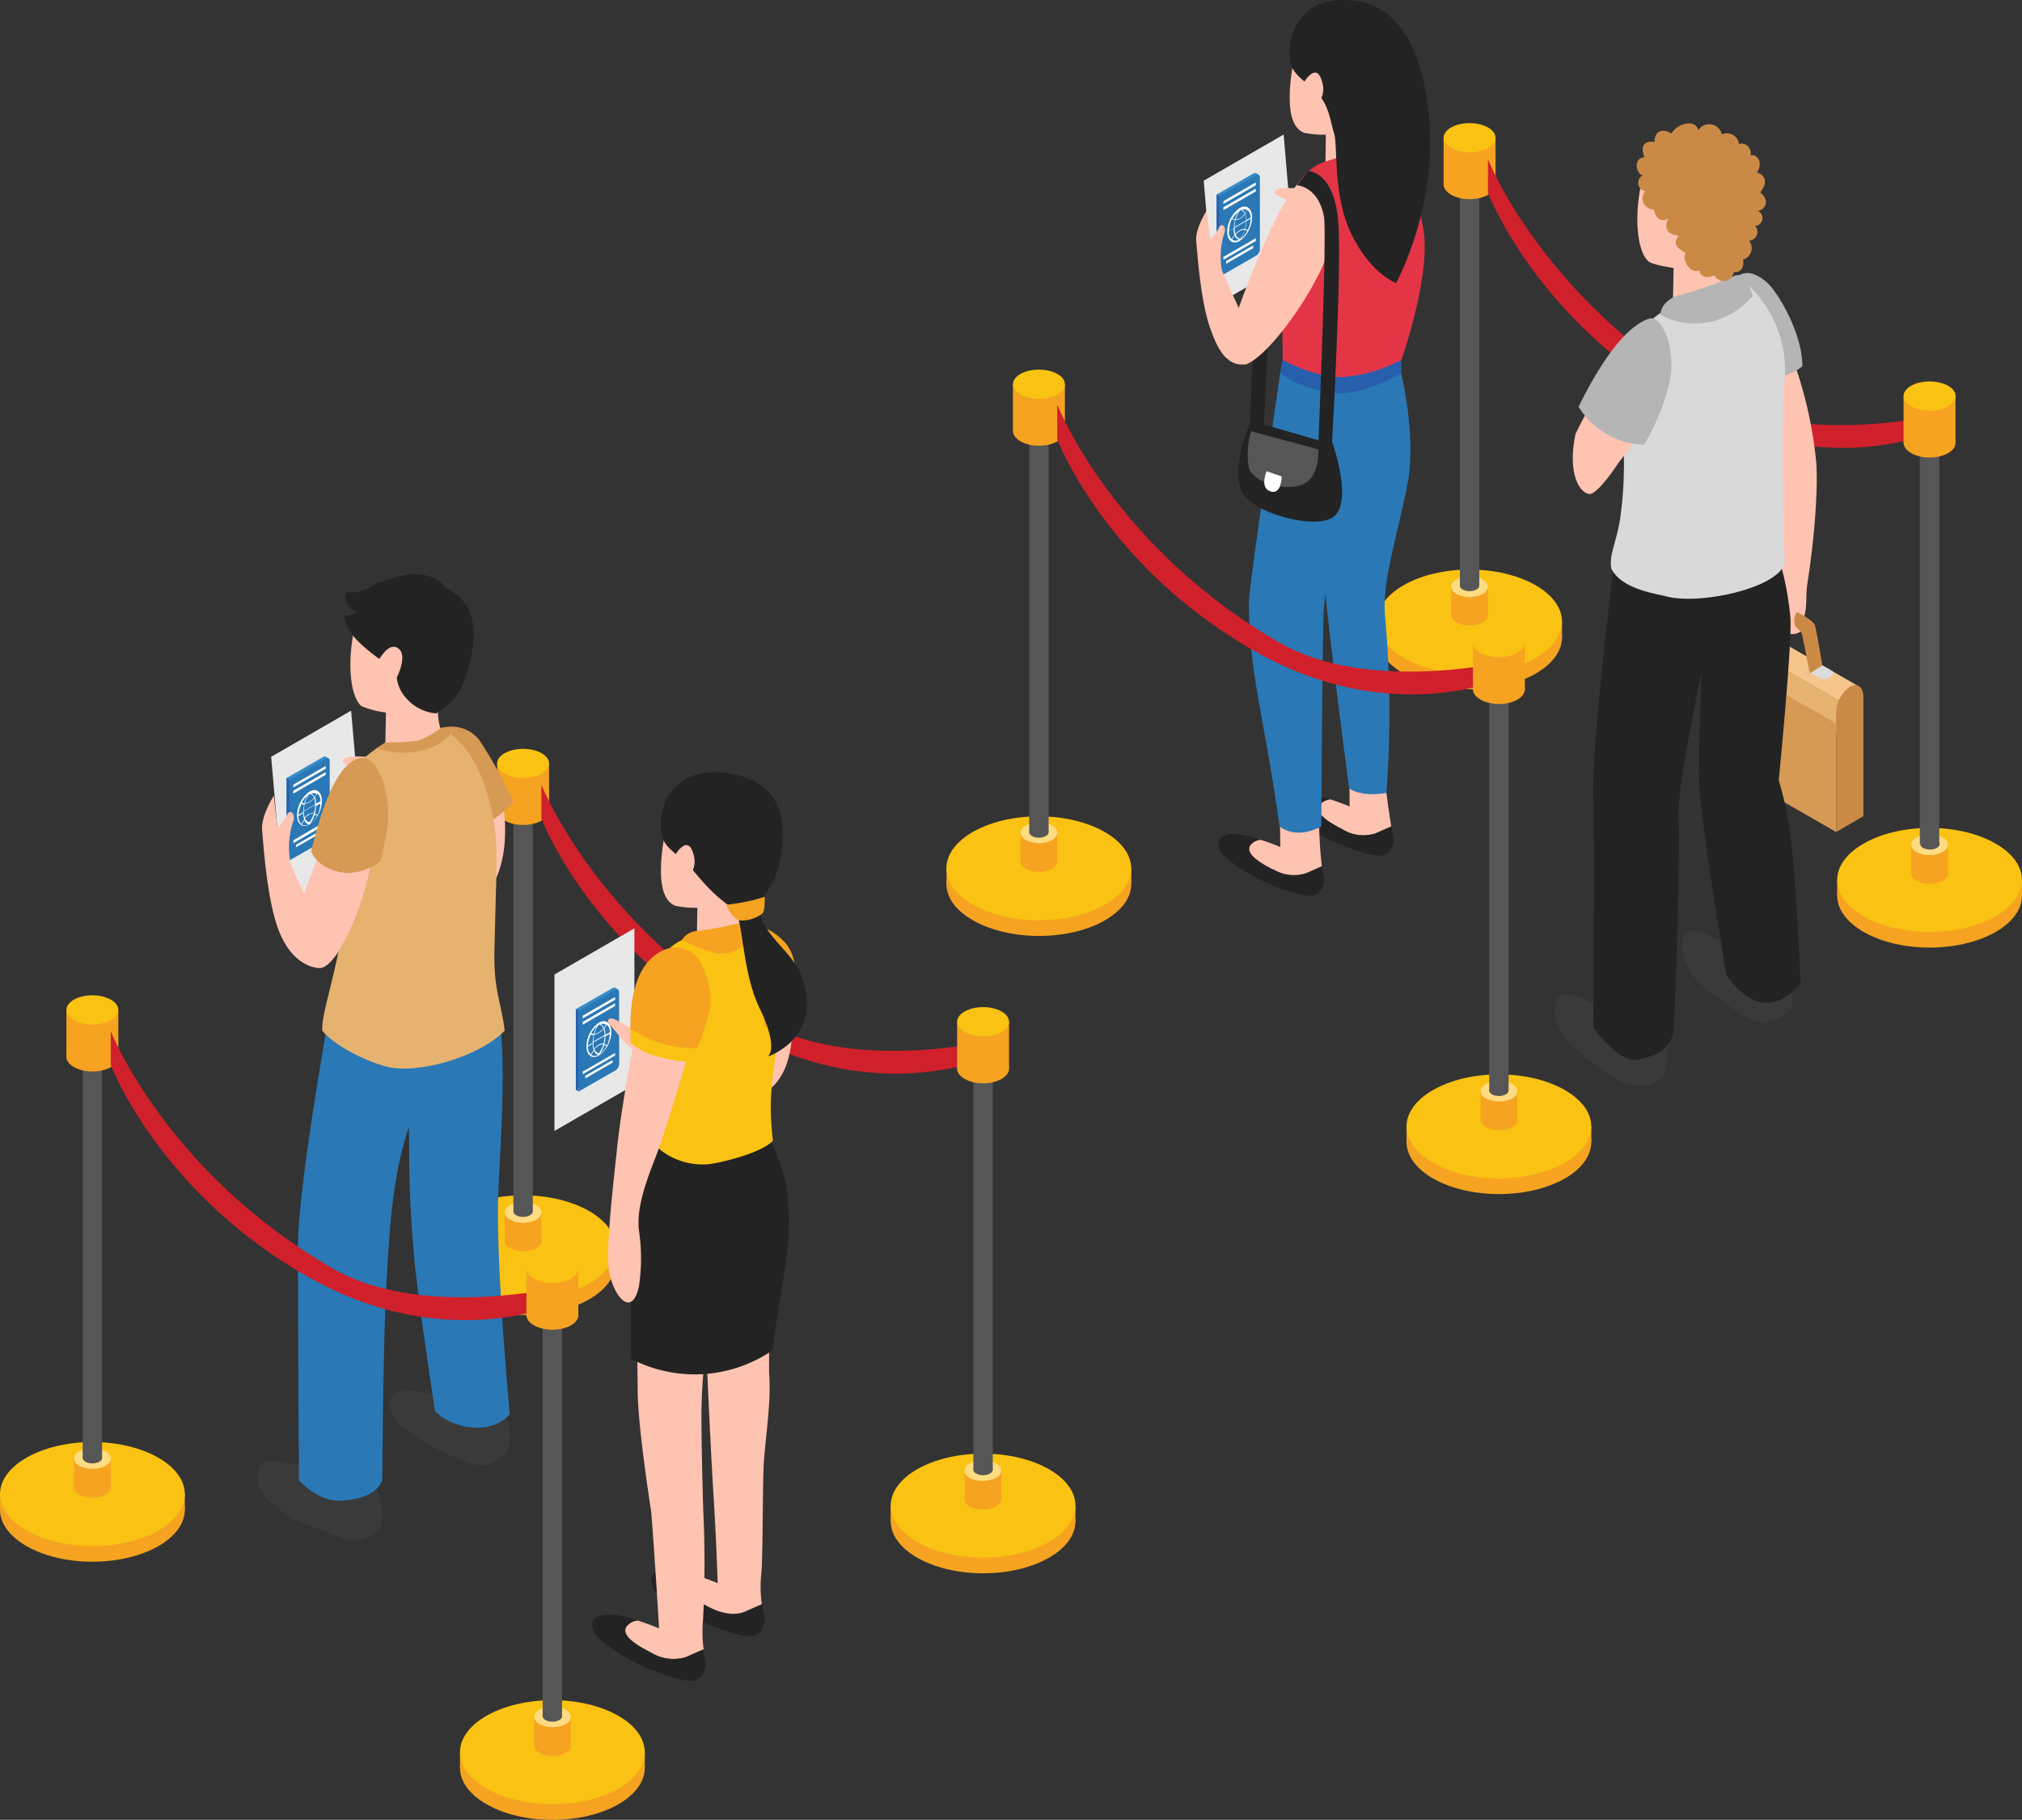 <svg xmlns="http://www.w3.org/2000/svg" viewBox="0 0 258.52 232.64"><rect x="0" y="0" width="258.52" height="232.64" fill="#333333" stroke="none"/><g id="Layer_2" data-name="Layer 2"><g id="Group_12735" data-name="Group 12735"><path id="Path_34961" data-name="Path 34961" d="M199.71,81.47c0,3.67-5.29,6.64-11.82,6.64s-11.81-3-11.81-6.64,5.29-6.65,11.81-6.65,11.82,3,11.82,6.65" style="fill:#f5a321"/><rect id="Rectangle_7480" data-name="Rectangle 7480" x="176.08" y="79.46" width="23.63" height="2" style="fill:#f5a321"/><path id="Path_34962" data-name="Path 34962" d="M199.71,79.46c0,3.67-5.29,6.65-11.82,6.65s-11.81-3-11.81-6.65,5.29-6.65,11.81-6.65,11.82,3,11.82,6.65" style="fill:#fac212"/><path id="Path_34963" data-name="Path 34963" d="M190.24,78.64c0,.73-1.05,1.32-2.35,1.32s-2.34-.59-2.34-1.32,1-1.32,2.34-1.32,2.35.59,2.35,1.32" style="fill:#f5a321"/><rect id="Rectangle_7481" data-name="Rectangle 7481" x="185.55" y="74.95" width="4.69" height="3.69" style="fill:#f5a321"/><path id="Path_34964" data-name="Path 34964" d="M190.24,75c0,.73-1.05,1.33-2.35,1.33s-2.34-.6-2.34-1.33,1-1.32,2.34-1.32,2.35.6,2.35,1.32" style="fill:#ffdc81"/><rect id="Rectangle_7482" data-name="Rectangle 7482" x="186.65" y="22.49" width="2.48" height="52.39" style="fill:#565656"/><path id="Path_34965" data-name="Path 34965" d="M189.13,74.87c0,.39-.55.7-1.24.7s-1.24-.31-1.24-.7.56-.7,1.24-.7,1.24.32,1.24.7" style="fill:#565656"/><path id="Path_34966" data-name="Path 34966" d="M184.57,23.59c0,1,1.49,1.87,3.32,1.87s3.32-.83,3.32-1.87-1.48-1.87-3.32-1.87-3.32.84-3.32,1.87" style="fill:#f5a321"/><rect id="Rectangle_7483" data-name="Rectangle 7483" x="184.57" y="17.61" width="6.64" height="5.99" style="fill:#f5a321"/><path id="Path_34967" data-name="Path 34967" d="M184.57,17.61c0,1,1.49,1.87,3.32,1.87s3.32-.84,3.32-1.87-1.48-1.87-3.32-1.87-3.32.84-3.32,1.87" style="fill:#fac212"/><path id="Path_34968" data-name="Path 34968" d="M190.24,20.32v4.33S196.42,41,215.57,51.78c17.37,9.82,31.56,3.45,31.56,3.45L246,53.35s-16.61,3.52-27.34-2.66c-21.35-12.3-28.44-30.37-28.44-30.37" style="fill:#d0202b"/><path id="Path_34969" data-name="Path 34969" d="M258.52,114.49c0,3.67-5.29,6.65-11.81,6.65s-11.82-3-11.82-6.65,5.29-6.65,11.82-6.65,11.81,3,11.81,6.65" style="fill:#f5a321"/><rect id="Rectangle_7484" data-name="Rectangle 7484" x="234.89" y="112.49" width="23.63" height="2" style="fill:#f5a321"/><path id="Path_34970" data-name="Path 34970" d="M258.52,112.49c0,3.67-5.29,6.65-11.81,6.65s-11.82-3-11.82-6.65,5.29-6.65,11.82-6.65,11.81,3,11.81,6.65" style="fill:#fac212"/><path id="Path_34971" data-name="Path 34971" d="M249.05,111.66c0,.73-1.05,1.33-2.35,1.33s-2.34-.6-2.34-1.33,1-1.32,2.34-1.32,2.35.6,2.35,1.32" style="fill:#f5a321"/><rect id="Rectangle_7485" data-name="Rectangle 7485" x="244.36" y="107.98" width="4.69" height="3.69" style="fill:#f5a321"/><path id="Path_34972" data-name="Path 34972" d="M249.05,108c0,.73-1.05,1.32-2.35,1.32s-2.34-.59-2.34-1.32,1-1.32,2.34-1.32,2.35.59,2.35,1.32" style="fill:#ffdc81"/><rect id="Rectangle_7486" data-name="Rectangle 7486" x="245.46" y="55.51" width="2.48" height="52.39" style="fill:#565656"/><path id="Path_34973" data-name="Path 34973" d="M248,107.9c0,.38-.56.7-1.25.7s-1.24-.31-1.24-.7.56-.7,1.24-.7,1.25.31,1.25.7" style="fill:#565656"/><path id="Path_34974" data-name="Path 34974" d="M243.38,56.62c0,1,1.49,1.87,3.32,1.87s3.33-.84,3.33-1.87-1.49-1.87-3.33-1.87-3.32.84-3.32,1.87" style="fill:#f5a321"/><rect id="Rectangle_7487" data-name="Rectangle 7487" x="243.38" y="50.63" width="6.64" height="5.99" style="fill:#f5a321"/><path id="Path_34975" data-name="Path 34975" d="M243.38,50.63c0,1,1.49,1.87,3.32,1.87s3.33-.84,3.33-1.87-1.49-1.87-3.33-1.87-3.32.84-3.32,1.87" style="fill:#fac212"/><path id="Path_34976" data-name="Path 34976" d="M162.35,34.64c-.14,9.34-.95,23.08-.95,23.08l-1.72.1s.5-11.74.73-20.62c.64-.86,1.25-1.75,1.94-2.56" style="fill:#232323"/><path id="Path_34977" data-name="Path 34977" d="M155.25,39.1l10.22-5.9-1.35-16-10.22,5.9Z" style="fill:#e8e8e8"/><path id="Path_34978" data-name="Path 34978" d="M167,24.19s-3.26-.44-3.89.16,1.45,1.16,1.45,1.16Z" style="fill:#ffc3b1"/><path id="Path_34979" data-name="Path 34979" d="M160.72,22.49c0-.32-.2-.47-.44-.33l-4.73,2.71V35.19l4.73-2.72a1.06,1.06,0,0,0,.44-.85Z" style="fill:#368dca"/><path id="Path_34980" data-name="Path 34980" d="M160.57,22.13l.32.2-.18.1-.23-.15Z" style="fill:#368dca"/><path id="Path_34981" data-name="Path 34981" d="M161.08,22.7c0-.33-.2-.48-.45-.34l-4.73,2.71V35.39l4.73-2.72a1.07,1.07,0,0,0,.45-.85Z" style="fill:#2a78b5"/><path id="Path_34982" data-name="Path 34982" d="M158.5,26.6a3.77,3.77,0,0,0-1.59,3c0,1.17.71,1.71,1.59,1.2a3.78,3.78,0,0,0,1.58-3c0-1.17-.71-1.71-1.58-1.2m.83,1.53a2.62,2.62,0,0,0-.13-.83,4.53,4.53,0,0,0,.3-.46,1.34,1.34,0,0,1,.4,1ZM158,30a2.08,2.08,0,0,1,.55-.47,1.06,1.06,0,0,1,.58-.16,3.1,3.1,0,0,1-.57,1.15A.74.74,0,0,1,158,30m.55-.58a2.29,2.29,0,0,0-.58.49,2.27,2.27,0,0,1-.13-.77l1.45-.84a3.82,3.82,0,0,1-.13.95,1.1,1.1,0,0,0-.61.17m-.7-.39a3.91,3.91,0,0,1,.11-.91,1.23,1.23,0,0,0,.59-.18,2.3,2.3,0,0,0,.62-.54,2.62,2.62,0,0,1,.13.79Zm.7-2.17.07,0a.72.72,0,0,1,.51.49,2.21,2.21,0,0,1-.58.52,1.1,1.1,0,0,1-.56.16,3.45,3.45,0,0,1,.53-1.11l0,0m.66.35a.84.84,0,0,0-.4-.47.79.79,0,0,1,.67.06,3.62,3.62,0,0,1-.27.41m-1.3.78a.88.88,0,0,1-.3-.1,3,3,0,0,1,.73-.88,3.54,3.54,0,0,0-.42,1m0,.13a3.9,3.9,0,0,0-.13,1l-.6.35A3.55,3.55,0,0,1,157.5,28a.7.7,0,0,0,.34.12m-.13,1.07a2.62,2.62,0,0,0,.13.83,3.62,3.62,0,0,0-.37.56,1.37,1.37,0,0,1-.36-1Zm.17.91a.78.78,0,0,0,.53.54.84.84,0,0,1-.88,0,3.67,3.67,0,0,1,.34-.53m.78.4a3.55,3.55,0,0,0,.51-1.12.66.66,0,0,1,.31.13,2.92,2.92,0,0,1-.82,1m.55-1.24a4.82,4.82,0,0,0,.14-1l.56-.32a3.35,3.35,0,0,1-.37,1.45.79.79,0,0,0-.33-.13" style="fill:#fff"/><path id="Path_34983" data-name="Path 34983" d="M160.23,31.72l-3.47,2v-.35l3.47-2Z" style="fill:#fff"/><path id="Path_34984" data-name="Path 34984" d="M160.56,30.81l-4.14,2.39v-.36l4.14-2.39Z" style="fill:#fff"/><path id="Path_34985" data-name="Path 34985" d="M160.56,23.68l-4.14,2.39v-.36l4.14-2.39Z" style="fill:#fff"/><path id="Path_34986" data-name="Path 34986" d="M160.56,24.47l-4.14,2.39V26.5l4.14-2.39Z" style="fill:#fff"/><path id="Path_34987" data-name="Path 34987" d="M155.55,35.19l.35.2V25.08l-.35-.21Z" style="fill:#275fad"/><path id="Path_34988" data-name="Path 34988" d="M171.64,106c-1.82-.91-3.55-2-3-3.06a1.8,1.8,0,0,1,1.39-.77c1.68.55,2.52.93,2.52.93s0-2.36-.06-4.35c-.09-5.51,4.81-7.1,4.39-2.11-.15,1.67.85,8.17,1,9l-2,.88a5.05,5.05,0,0,1-4.22-.5" style="fill:#ffc3b1"/><path id="Path_34989" data-name="Path 34989" d="M177.93,108.31c-.61,1.45-2,1.32-4.85.3a24.41,24.41,0,0,1-6.39-3.26c-1.78-1.32-1.8-1.5-2-2.4-.33-1.25,1.5-2,4.54-1l.84.27a1.83,1.83,0,0,0-1.39.77c-.55,1,1.18,2.15,3,3.06a5,5,0,0,0,4.22.5l2-.88c.19,1.22.44,1.78.08,2.66" style="fill:#232323"/><path id="Path_34990" data-name="Path 34990" d="M162.78,111.18c-1.82-.91-3.55-2-3-3.06a1.82,1.82,0,0,1,1.39-.77c1.68.55,2.52.93,2.52.93s0-2-.11-5c-.18-7.27,5.51-4.54,5.08.45a53.6,53.6,0,0,0,.34,7l-2,.88a5.05,5.05,0,0,1-4.22-.5" style="fill:#ffc3b1"/><path id="Path_34991" data-name="Path 34991" d="M169.07,113.45c-.61,1.45-2,1.32-4.85.29a24.38,24.38,0,0,1-6.39-3.25c-1.79-1.33-1.8-1.5-2-2.4-.33-1.26,1.5-2,4.54-1l.84.27a1.8,1.8,0,0,0-1.39.77c-.55,1,1.18,2.15,3,3.06a5.05,5.05,0,0,0,4.22.5l2-.88c.19,1.22.44,1.78.08,2.65" style="fill:#232323"/><path id="Path_34992" data-name="Path 34992" d="M169.44,2.24c-.75.53-3.56,1.17-4.34,7.36-.7,5.48.51,6.91,1.62,7.37a12.53,12.53,0,0,0,2.8.25l-.08,4.63a7.84,7.84,0,0,0,5.32,0l2.6-1.07a9.2,9.2,0,0,1-.85-4.79c.21-3.76,1.55-9.13.6-11.12a5.39,5.39,0,0,0-7-2.95,5,5,0,0,0-.66.32" style="fill:#ffc3b1"/><path id="Path_34993" data-name="Path 34993" d="M178.76,17.88s-7.42,2.14-9.31,2.78-3.22,1.83-5.09,5.58-.49,9.43-.49,9.43L164,46s4.35,4.65,7.8,5c4.72.46,7-3.87,7-3.87S183,35.67,182,29.4a60.51,60.51,0,0,0-3.25-11.52" style="fill:#e33546"/><path id="Path_34994" data-name="Path 34994" d="M164.9,7.47c.2,2.13,1.94,2.76,3.5,4.39s1.71,3.8,2.18,5.24-.19,7.91,2.18,12.78c2.52,5.18,5.75,6.31,5.75,6.31a42.13,42.13,0,0,0,4.31-16.09c.35-9.76-2.39-18.51-8.63-19.83-6.63-1.4-9.7,2.84-9.29,7.2" style="fill:#232323"/><path id="Path_34995" data-name="Path 34995" d="M158.06,40.2s6-17,8.9-17.33c1.54-.14,3.43,3.8,3.27,7.28-.2,4.46-7.48,15.08-10.86,16.41-1.82.71-1.31-6.36-1.31-6.36" style="fill:#ffc3b1"/><path id="Path_34996" data-name="Path 34996" d="M166.72,10.52s1.63-2.79,2.33,0A2.83,2.83,0,0,1,167.44,14Z" style="fill:#ffc3b1"/><path id="Path_34997" data-name="Path 34997" d="M179.15,47.74s2,8.08.78,14.28c-1.38,6.93-3.2,12.22-2.86,16.61a138,138,0,0,1,.19,22.73c-3.28.59-4.77-.57-4.77-.57s-3.51-26.53-3.23-28-1-23.58-1-23.58Z" style="fill:#2a78b5"/><path id="Path_34998" data-name="Path 34998" d="M168.93,105.65s-2.93,1.8-5.34,0c-1.8-13.32-4-19.88-3.91-28.78,0-1.67,4-29.23,4-29.23l9.08,1.2s-3.28,26.39-3.49,28.83-.33,28-.33,28" style="fill:#2a78b5"/><path id="Path_34999" data-name="Path 34999" d="M179.15,47.74s-5.48,3.3-9.59,2.38c-4.7-1-5.89-2.52-5.89-2.52L164,46s4.08,2.31,7.63,2.2a18.67,18.67,0,0,0,7.55-2.2Z" style="fill:#275fad"/><path id="Path_35000" data-name="Path 35000" d="M167.27,21.86s3.66,0,3.9,7.57c.26,8-.93,28.3-.93,28.3l-1.73.1s1.2-27.92.75-30.23c-.75-3.81-3.44-3.91-3.44-3.91Z" style="fill:#232323"/><path id="Path_35001" data-name="Path 35001" d="M169.17,56.48c-.22-.1-9.2-2.67-9.2-2.67s-2.67,5.63-1.23,9c1.13,2.63,8.86,4.86,11.5,3.43,3-1.64.08-9.74.08-9.74Z" style="fill:#232323"/><path id="Path_35002" data-name="Path 35002" d="M168.53,57.43s.29,3.29-1.78,4.4-6.51-.1-7.07-2a10.1,10.1,0,0,1,.28-4.7Z" style="fill:#565656"/><path id="Path_35003" data-name="Path 35003" d="M163.87,60.91l-1.93-.67s-.94,2.1.49,2.58,1.44-1.91,1.44-1.91" style="fill:#fff"/><path id="Path_35004" data-name="Path 35004" d="M154.74,30.54a4.09,4.09,0,0,0,1.09-1.41c.32-.8,1.12-.12.64.87a9.69,9.69,0,0,0-.24,4.54c.24.72,3.63,8.06,3.63,8.06l-1,4a2.58,2.58,0,0,1-1.78-.61c-.88-.62-1.6-1.89-2.34-4-1.25-3.48-1.66-9.67-1.8-11.22s1.34-3.85,1.34-3.85Z" style="fill:#ffc3b1"/><path id="Path_35008" data-name="Path 35008" d="M228.93,45.14a53.69,53.69,0,0,1,3.25,13.62c.3,2.9-.09,9.42-1.09,15.78-.27,1.75,0,3.06-.43,4.27s-3.6-1.35-3.6-1.35-3.2-14.46-3-20.16.34-10.53.34-10.53Z" style="fill:#ffc3b1"/><path id="Path_35009" data-name="Path 35009" d="M236.54,90.35l-1.24,3.51-12.73-7.18v8.68l-3.48,2V82.13a4,4,0,0,1,.38-1.64Z" style="fill:#e6b270"/><path id="Path_35010" data-name="Path 35010" d="M220.83,78.81a1.08,1.08,0,0,1,1.18-.06h0l15.48,8.9-1,2.7-17.07-9.86a3.61,3.61,0,0,1,1.36-1.68" style="fill:#f5c58b"/><path id="Path_35011" data-name="Path 35011" d="M234.76,106.36V91.12a4.17,4.17,0,0,1,1.74-3.32c.95-.55,1.74,0,1.74,1.31v15.24Z" style="fill:#ca8a46"/><path id="Path_35012" data-name="Path 35012" d="M219.09,83.49l15.66,9v13.87l-15.66-9Z" style="fill:#d69a55"/><path id="Path_35013" data-name="Path 35013" d="M224.85,80.37s-.63-.38-1.28-.8c-.82-.53-2.24.46-1.43,1l1.2.78Z" style="fill:#dbdbdb"/><path id="Path_35014" data-name="Path 35014" d="M233,85.08s-.74-4.4-.94-5.1-2.18-1.69-3.67-2.48-3.27-1.29-4.16.1a8.53,8.53,0,0,0-.92,3.74s.6-.33.89-.51a7.17,7.17,0,0,0,.63-.45,14.8,14.8,0,0,1,.55-1.71.53.53,0,0,1,.68-.33l0,0c1.09.34,4.13,1.85,4.33,2.74.27,1.22,1,5,1,5Z" style="fill:#ca8a46"/><path id="Path_35015" data-name="Path 35015" d="M233,85.08a11.8,11.8,0,0,1,1.38.8c.27.17-.74,1.26-1.48.9s-1.42-.72-1.42-.72Z" style="fill:#dbdbdb"/><path id="Path_35016" data-name="Path 35016" d="M229.55,76.73a1.17,1.17,0,0,1,.2,1.5,2,2,0,0,0-.2,1.86l.68.63a1.85,1.85,0,0,1-1.75.21,4.84,4.84,0,0,1-1.75-2s1.23-3.19,2.82-2.25" style="fill:#ffc3b1"/><path id="Path_35017" data-name="Path 35017" d="M216,119.09c1.05-.65,6.34,2.43,6.34,2.43l6.82,2.29v4.88s-2.67,3.56-6.27,1.14c-2.15-1.45-5.91-3.7-7.11-6.16s-.82-3.92.22-4.58" style="fill:#3a3a3a"/><path id="Path_35018" data-name="Path 35018" d="M199.75,127.12c1-.65,6.33,2.43,6.33,2.43l7.31,2.45-.56,5.5a4.71,4.71,0,0,1-6.2.36c-2.15-1.45-5.91-3.7-7.11-6.16s-.82-3.92.22-4.58" style="fill:#3a3a3a"/><path id="Path_35019" data-name="Path 35019" d="M225.44,66.21A37.48,37.48,0,0,1,228.91,79c.24,3.14-1.49,20.78-1.49,20.78a39.23,39.23,0,0,1,1.44,6.77c.8,5.61,1.36,19.66,1.37,19.13,0,0-1.81,2.47-4.25,2.51-3,.06-5.26-3.54-5.26-3.54s-3.27-19.39-3.47-24.32c-.12-3.1.28-14.23.28-14.23s-3.17,14.76-2.92,18.53-.48,25.94-.69,27.5c-.62,2.26-2.46,2.89-4.44,3.33-2.5.55-5.77-4.08-5.77-4.08s.19-25.17,0-29.13c-.33-6.77,3-33.25,3-33.25Z" style="fill:#232323"/><path id="Path_35020" data-name="Path 35020" d="M224.65,48c-.4-.09-1.07-4.42-1.07-4.42l-1.89-7.79s1.46-2.26,4.37.46c1.09,1,4.38,6.17,4.38,10.58A6.56,6.56,0,0,1,224.65,48" style="fill:#b5b5b5"/><path id="Path_35021" data-name="Path 35021" d="M213.89,19.67a5.25,5.25,0,0,1,7.16,1.92,5.38,5.38,0,0,1,.31.64c.92,1.94-.38,7.16-.58,10.83a8.91,8.91,0,0,0,.82,4.66l-2.53,1.05a7.68,7.68,0,0,1-5.18,0l.08-4.51s-2.73-.4-3.21-.85c-1.15-1-1.76-4.19-1.22-8.23.79-6,3.62-5,4.35-5.5" style="fill:#ffc3b1"/><path id="Path_35022" data-name="Path 35022" d="M207,53.83c-1.43-3.31,1.93-9.18,2.91-11.31S214,39.09,214,39.09l9.32-2.81a14.91,14.91,0,0,1,4.8,12.88c-.28,3-.27,14.44.07,22.8-.81,3.25-10.91,5.41-15.15,4.28-1.31-.35-5.61-.88-7-3.49-.4-1.78.63-3.27,1.12-6.59.61-4.2.7-10.3-.17-12.33" style="fill:#d9d9d9"/><path id="Path_35023" data-name="Path 35023" d="M201.43,55.47c1-2.09,6.6-12.75,8.78-12.95,1.49-.15,2.3,2.62,2.15,6-.12,2.62-2.76,7.29-5.42,10.63h0s-2.64,4.1-3.75,4S200.34,60.8,201.43,55.47Z" style="fill:#ffc3b1"/><path id="Path_35024" data-name="Path 35024" d="M214.34,37.84a49.16,49.16,0,0,0,7.35-2.55c1.49-.77,2.4,2.55,2.4,2.55a10.34,10.34,0,0,1-4.34,3,9.37,9.37,0,0,1-7.44-.59c0-1.67,2-2.41,2-2.41" style="fill:#b5b5b5"/><path id="Path_35025" data-name="Path 35025" d="M201.83,52c2-4.1,5.47-10.1,9-11.26,1.57-.52,3.26,3.37,2.79,7.23a26.71,26.71,0,0,1-3.43,8.89A10.24,10.24,0,0,1,201.83,52" style="fill:#b5b5b5"/><path id="Path_35026" data-name="Path 35026" d="M220.09,17.21a1.56,1.56,0,0,1,2.25,1.22c.85-.37,1.73.67,1.45,1.41,1.17-.13,1.55,1.26.84,2.18,1.4.55,1.18,1.63.43,2.56,1,.84,1,2-.28,2.4a1,1,0,0,1-.38,1.9,1.13,1.13,0,0,1-.78,1.89,1.51,1.51,0,0,1-.22,2.13,1.4,1.4,0,0,1-.54.28c.21,1-.38,1.76-1.18,1.59a1.33,1.33,0,0,1-2.51.4c-.65.42-1.74.41-1.9-.61-1.05.55-2.33-1.27-1.75-2.21-1.26-.72-1.64-1.23-.89-2.24-1.54-.11-1.89-1-1.34-2.13-.88.38-1.5.17-1.86-1.21A1.41,1.41,0,0,1,210,25.43a1.43,1.43,0,0,1,.35-1,1.07,1.07,0,0,1-.88-1.25,1.06,1.06,0,0,1,.54-.76c-.88-.25-1.22-2.23.25-2.32-.67-1.58.17-2.17,1.28-1.94,0-1.28.82-1.87,2.17-1.1.67-1.23,3-1.94,3.43-.43a1.65,1.65,0,0,1,3,.56" style="fill:#ca8a46"/><path id="Path_35028" data-name="Path 35028" d="M144.64,113c0,3.68-5.29,6.65-11.81,6.65S121,116.65,121,113s5.29-6.64,11.81-6.64,11.81,3,11.81,6.64" style="fill:#f5a321"/><rect id="Rectangle_7488" data-name="Rectangle 7488" x="121.02" y="110.97" width="23.63" height="2" style="fill:#f5a321"/><path id="Path_35029" data-name="Path 35029" d="M144.64,111c0,3.68-5.29,6.65-11.81,6.65S121,114.65,121,111s5.29-6.64,11.81-6.64,11.81,3,11.81,6.64" style="fill:#fac212"/><path id="Path_35030" data-name="Path 35030" d="M135.18,110.15c0,.73-1.05,1.32-2.35,1.32s-2.34-.59-2.34-1.32,1-1.32,2.34-1.32,2.35.59,2.35,1.32" style="fill:#f5a321"/><rect id="Rectangle_7489" data-name="Rectangle 7489" x="130.48" y="106.46" width="4.69" height="3.69" style="fill:#f5a321"/><path id="Path_35031" data-name="Path 35031" d="M135.18,106.46c0,.73-1.05,1.33-2.35,1.33s-2.34-.6-2.34-1.33,1-1.32,2.34-1.32,2.35.6,2.35,1.32" style="fill:#ffdc81"/><rect id="Rectangle_7490" data-name="Rectangle 7490" x="131.59" y="54" width="2.48" height="52.39" style="fill:#565656"/><path id="Path_35032" data-name="Path 35032" d="M134.07,106.39c0,.38-.56.7-1.24.7s-1.24-.32-1.24-.7.55-.7,1.24-.7,1.24.31,1.24.7" style="fill:#565656"/><path id="Path_35033" data-name="Path 35033" d="M129.51,55.11c0,1,1.48,1.87,3.32,1.87s3.32-.84,3.32-1.87-1.49-1.87-3.32-1.87-3.32.83-3.32,1.87" style="fill:#f5a321"/><rect id="Rectangle_7491" data-name="Rectangle 7491" x="129.51" y="49.12" width="6.64" height="5.99" style="fill:#f5a321"/><path id="Path_35034" data-name="Path 35034" d="M129.51,49.12c0,1,1.48,1.87,3.32,1.87s3.32-.84,3.32-1.87-1.49-1.87-3.32-1.87-3.32.83-3.32,1.87" style="fill:#fac212"/><path id="Path_35035" data-name="Path 35035" d="M135.17,51.83v4.33s6.18,16.31,25.34,27.13c17.37,9.82,31.55,3.45,31.55,3.45L191,84.86s-16.62,3.52-27.34-2.66c-21.36-12.3-28.44-30.37-28.44-30.37" style="fill:#d0202b"/><path id="Path_35036" data-name="Path 35036" d="M203.45,146c0,3.68-5.29,6.65-11.81,6.65s-11.81-3-11.81-6.65,5.29-6.65,11.81-6.65,11.81,3,11.81,6.65" style="fill:#f5a321"/><rect id="Rectangle_7492" data-name="Rectangle 7492" x="179.83" y="144" width="23.63" height="2" style="fill:#f5a321"/><path id="Path_35037" data-name="Path 35037" d="M203.45,144c0,3.67-5.29,6.65-11.81,6.65s-11.81-3-11.81-6.65,5.29-6.65,11.81-6.65,11.81,3,11.81,6.65" style="fill:#fac212"/><path id="Path_35038" data-name="Path 35038" d="M194,143.17c0,.73-1,1.33-2.34,1.33s-2.35-.6-2.35-1.33,1.05-1.32,2.35-1.32,2.34.6,2.34,1.32" style="fill:#f5a321"/><rect id="Rectangle_7493" data-name="Rectangle 7493" x="189.29" y="139.49" width="4.69" height="3.69" style="fill:#f5a321"/><path id="Path_35039" data-name="Path 35039" d="M194,139.49c0,.73-1,1.32-2.34,1.32s-2.35-.59-2.35-1.32,1.05-1.32,2.35-1.32,2.34.59,2.34,1.32" style="fill:#ffdc81"/><rect id="Rectangle_7494" data-name="Rectangle 7494" x="190.4" y="87.02" width="2.48" height="52.39" style="fill:#565656"/><path id="Path_35040" data-name="Path 35040" d="M192.88,139.41c0,.38-.55.7-1.24.7s-1.24-.31-1.24-.7.55-.7,1.24-.7,1.24.31,1.24.7" style="fill:#565656"/><path id="Path_35041" data-name="Path 35041" d="M188.32,88.13c0,1,1.49,1.87,3.32,1.87s3.32-.84,3.32-1.87-1.49-1.87-3.32-1.87-3.32.84-3.32,1.87" style="fill:#f5a321"/><rect id="Rectangle_7495" data-name="Rectangle 7495" x="188.32" y="82.14" width="6.64" height="5.99" style="fill:#f5a321"/><path id="Path_35042" data-name="Path 35042" d="M188.32,82.14c0,1,1.49,1.87,3.32,1.87s3.32-.84,3.32-1.87-1.49-1.87-3.32-1.87-3.32.84-3.32,1.87" style="fill:#fac212"/><path id="Path_35043" data-name="Path 35043" d="M78.69,161.46c0,3.67-5.29,6.65-11.81,6.65s-11.81-3-11.81-6.65,5.29-6.65,11.81-6.65,11.81,3,11.81,6.65" style="fill:#f5a321"/><rect id="Rectangle_7496" data-name="Rectangle 7496" x="55.07" y="159.46" width="23.63" height="2" style="fill:#f5a321"/><path id="Path_35044" data-name="Path 35044" d="M78.69,159.46c0,3.67-5.29,6.65-11.81,6.65s-11.81-3-11.81-6.65,5.29-6.65,11.81-6.65,11.81,3,11.81,6.65" style="fill:#fac212"/><path id="Path_35045" data-name="Path 35045" d="M69.23,158.64c0,.73-1.06,1.32-2.35,1.32s-2.35-.59-2.35-1.32,1-1.32,2.35-1.32,2.35.59,2.35,1.32" style="fill:#f5a321"/><rect id="Rectangle_7497" data-name="Rectangle 7497" x="64.53" y="154.95" width="4.69" height="3.69" style="fill:#f5a321"/><path id="Path_35046" data-name="Path 35046" d="M69.23,155c0,.73-1.06,1.32-2.35,1.32s-2.35-.59-2.35-1.32,1-1.32,2.35-1.32,2.35.59,2.35,1.32" style="fill:#ffdc81"/><rect id="Rectangle_7498" data-name="Rectangle 7498" x="65.64" y="102.48" width="2.48" height="52.39" style="fill:#565656"/><path id="Path_35047" data-name="Path 35047" d="M68.12,154.87c0,.38-.56.7-1.24.7s-1.24-.31-1.24-.7.55-.7,1.24-.7,1.24.31,1.24.7" style="fill:#565656"/><path id="Path_35048" data-name="Path 35048" d="M63.56,103.59c0,1,1.48,1.87,3.32,1.87s3.32-.84,3.32-1.87-1.49-1.87-3.32-1.87-3.32.84-3.32,1.87" style="fill:#f5a321"/><rect id="Rectangle_7499" data-name="Rectangle 7499" x="63.56" y="97.6" width="6.64" height="5.99" style="fill:#f5a321"/><path id="Path_35049" data-name="Path 35049" d="M63.56,97.6c0,1,1.48,1.87,3.32,1.87s3.32-.83,3.32-1.87-1.49-1.87-3.32-1.87-3.32.84-3.32,1.87" style="fill:#fac212"/><path id="Path_35050" data-name="Path 35050" d="M69.22,100.32v4.33S75.4,121,94.56,131.78c17.37,9.81,31.55,3.45,31.55,3.45l-1.1-1.89s-16.62,3.52-27.34-2.65c-21.36-12.3-28.45-30.37-28.45-30.37" style="fill:#d0202b"/><path id="Path_35051" data-name="Path 35051" d="M137.5,194.48c0,3.68-5.29,6.65-11.81,6.65s-11.81-3-11.81-6.65,5.28-6.64,11.81-6.64,11.81,3,11.81,6.64" style="fill:#f5a321"/><rect id="Rectangle_7500" data-name="Rectangle 7500" x="113.87" y="192.48" width="23.63" height="2" style="fill:#f5a321"/><path id="Path_35052" data-name="Path 35052" d="M137.5,192.48c0,3.67-5.29,6.65-11.81,6.65s-11.81-3-11.81-6.65,5.28-6.65,11.81-6.65,11.81,3,11.81,6.65" style="fill:#fac212"/><path id="Path_35053" data-name="Path 35053" d="M128,191.66c0,.73-1,1.32-2.34,1.32s-2.35-.59-2.35-1.32,1-1.32,2.35-1.32,2.34.59,2.34,1.32" style="fill:#f5a321"/><rect id="Rectangle_7501" data-name="Rectangle 7501" x="123.34" y="187.97" width="4.69" height="3.69" style="fill:#f5a321"/><path id="Path_35054" data-name="Path 35054" d="M128,188c0,.73-1,1.32-2.34,1.32s-2.35-.59-2.35-1.32,1-1.32,2.35-1.32,2.34.59,2.34,1.32" style="fill:#ffdc81"/><rect id="Rectangle_7502" data-name="Rectangle 7502" x="124.45" y="135.5" width="2.48" height="52.39" style="fill:#565656"/><path id="Path_35055" data-name="Path 35055" d="M126.93,187.89c0,.39-.55.7-1.24.7s-1.24-.31-1.24-.7.55-.7,1.24-.7,1.24.32,1.24.7" style="fill:#565656"/><path id="Path_35056" data-name="Path 35056" d="M122.37,136.62c0,1,1.48,1.87,3.32,1.87s3.32-.84,3.32-1.87-1.49-1.87-3.32-1.87-3.32.83-3.32,1.87" style="fill:#f5a321"/><rect id="Rectangle_7503" data-name="Rectangle 7503" x="122.37" y="130.63" width="6.64" height="5.99" style="fill:#f5a321"/><path id="Path_35057" data-name="Path 35057" d="M122.37,130.62c0,1,1.48,1.87,3.32,1.87s3.32-.83,3.32-1.87-1.49-1.87-3.32-1.87-3.32.84-3.32,1.87" style="fill:#fac212"/><path id="Path_35058" data-name="Path 35058" d="M79.26,135.06l2.11.23.44-1.4-1.89-1Z" style="fill:#ffc3b1"/><path id="Path_35059" data-name="Path 35059" d="M70.89,144.58l10.22-5.9,0-20-10.22,5.9Z" style="fill:#e8e8e8"/><path id="Path_35060" data-name="Path 35060" d="M78.8,126.63c0-.33-.2-.48-.44-.34L73.63,129v10.31l4.73-2.71a1.09,1.09,0,0,0,.45-.85Z" style="fill:#368dca"/><path id="Path_35061" data-name="Path 35061" d="M78.64,126.27l.33.19-.18.1-.23-.14Z" style="fill:#368dca"/><path id="Path_35062" data-name="Path 35062" d="M79.15,126.83c0-.32-.2-.47-.44-.33L74,129.21v10.32l4.73-2.72a1.06,1.06,0,0,0,.44-.85Z" style="fill:#2a78b5"/><path id="Path_35063" data-name="Path 35063" d="M76.57,130.74a3.81,3.81,0,0,0-1.59,3c0,1.18.71,1.71,1.59,1.2a3.81,3.81,0,0,0,1.59-3c0-1.17-.71-1.71-1.59-1.2m.84,1.53a2.64,2.64,0,0,0-.14-.84,3.52,3.52,0,0,0,.3-.45,1.26,1.26,0,0,1,.4,1ZM76,134.13a2.21,2.21,0,0,1,.55-.46,1.12,1.12,0,0,1,.58-.17,3.1,3.1,0,0,1-.57,1.15.74.74,0,0,1-.56-.52m.55-.58a2.3,2.3,0,0,0-.58.5,2.54,2.54,0,0,1-.12-.78l1.45-.83a4.34,4.34,0,0,1-.13.94,1.23,1.23,0,0,0-.62.17m-.7-.39a4.63,4.63,0,0,1,.12-.91,1.17,1.17,0,0,0,.58-.18,2.14,2.14,0,0,0,.62-.54,2.34,2.34,0,0,1,.13.79Zm.7-2.17.07,0a.7.7,0,0,1,.52.48,2.43,2.43,0,0,1-.59.52,1.1,1.1,0,0,1-.55.16,3.08,3.08,0,0,1,.53-1.11l0,0m.67.35a1,1,0,0,0-.4-.47.76.76,0,0,1,.67.07,3.51,3.51,0,0,1-.27.4m-1.3.78a.63.63,0,0,1-.3-.1,3.06,3.06,0,0,1,.72-.88,4.34,4.34,0,0,0-.42,1m0,.12a4.53,4.53,0,0,0-.13,1l-.6.34a3.51,3.51,0,0,1,.4-1.42.76.76,0,0,0,.33.11m-.13,1.08a2.52,2.52,0,0,0,.14.82,3.39,3.39,0,0,0-.37.56,1.32,1.32,0,0,1-.37-1Zm.17.91a.82.82,0,0,0,.53.53.81.81,0,0,1-.87,0,3.58,3.58,0,0,1,.34-.52m.77.4a3.58,3.58,0,0,0,.52-1.12.69.69,0,0,1,.31.12,3,3,0,0,1-.83,1m.55-1.25a3.72,3.72,0,0,0,.14-1l.56-.32a3.38,3.38,0,0,1-.36,1.46.71.71,0,0,0-.34-.13" style="fill:#fff"/><path id="Path_35064" data-name="Path 35064" d="M78.31,135.86l-3.48,2v-.34l3.48-2Z" style="fill:#fff"/><path id="Path_35065" data-name="Path 35065" d="M78.64,134.94l-4.14,2.39V137l4.14-2.39Z" style="fill:#fff"/><path id="Path_35066" data-name="Path 35066" d="M78.64,127.81,74.5,130.2v-.35l4.14-2.39Z" style="fill:#fff"/><path id="Path_35067" data-name="Path 35067" d="M78.64,128.6,74.5,131v-.36l4.14-2.39Z" style="fill:#fff"/><path id="Path_35068" data-name="Path 35068" d="M73.62,139.32l.36.21V129.21l-.36-.2Z" style="fill:#275fad"/><path id="Path_35069" data-name="Path 35069" d="M81.81,132.09s-3-1.74-3.38-1.85-1.11,0-.37.86.73.85,1.46,1.79a7.74,7.74,0,0,0,1.5,1.3Z" style="fill:#ffc3b1"/><path id="Path_35070" data-name="Path 35070" d="M100.86,126.24s2.3,10.85-3.49,13.66c-3.18,1.54-2.75,7.12-2.75.4a86.14,86.14,0,0,1,1.43-14.06Z" style="fill:#ffc3b1"/><path id="Path_35071" data-name="Path 35071" d="M97.54,208c-.65,1.56-2.16,1.42-5.21.32a26.39,26.39,0,0,1-6.85-3.5c-1.93-1.42-2-1.61-2.2-2.58-.36-1.34,1.61-2.1,4.88-1.08l.9.29a2,2,0,0,0-1.5.82c-.59,1.12,1.27,2.32,3.22,3.29a5.45,5.45,0,0,0,4.54.54c.71-.33,1.67-.75,2.14-1,.2,1.31.47,1.91.08,2.85" style="fill:#232323"/><path id="Path_35072" data-name="Path 35072" d="M80.07,208a2,2,0,0,1,1.49-.83c1.8.6,2.7,1,2.7,1s-.48-8.41-1-14.9c-.87-5.68-1.8-12.59-1.73-16.19,0-.36-.06-3.64-.06-4.16A36.46,36.46,0,0,0,90.07,174q-.36,3.38-.39,6.76c0,5.48.25,12.26.21,11.84a141.74,141.74,0,0,1,0,14.43,15.91,15.91,0,0,0,.08,3.84c-.47.2-1.43.62-2.14.95a5.45,5.45,0,0,1-4.54-.54c-2-1-3.81-2.17-3.22-3.29" style="fill:#ffc3b1"/><path id="Path_35073" data-name="Path 35073" d="M87.57,202.23a2,2,0,0,1,1.49-.83c1.8.59,2.7,1,2.7,1s-.21-6.27-.53-11.13c-.26-4-.81-15.51-.9-18.18,2.8-.4,5.9.27,8-1.56,0,.64,0,3.4,0,4,.29,3.28-.39,7.81-.65,11.1-.21,2.77-.1,11.71-.35,14.6a15.93,15.93,0,0,0,.07,3.84l-2.14.94c-1,.45-2.58.45-4.53-.53s-3.82-2.18-3.22-3.29" style="fill:#ffc3b1"/><path id="Path_35074" data-name="Path 35074" d="M90,213.71c-.65,1.56-2.16,1.42-5.21.32a26.09,26.09,0,0,1-6.85-3.5c-1.93-1.42-1.94-1.61-2.2-2.57-.36-1.35,1.61-2.1,4.88-1.09l.9.29a2,2,0,0,0-1.5.83c-.59,1.11,1.27,2.31,3.22,3.29a5.45,5.45,0,0,0,4.54.53c.71-.33,1.67-.75,2.14-.95.2,1.31.47,1.92.08,2.85" style="fill:#232323"/><path id="Path_35075" data-name="Path 35075" d="M98.82,172.59a17.62,17.62,0,0,1-18.13,1.12c-.06-4.89-.21-16.72.93-22.14.61-2.93,2-7.08,2-7.08l13.5-.84a19.81,19.81,0,0,1,3.55,9.13,35.17,35.17,0,0,1-.42,9.93c-.27,2.23-1.35,8-1.43,9.88" style="fill:#232323"/><path id="Path_35076" data-name="Path 35076" d="M89.08,101c-.76.53-3.58,1.18-4.37,7.39-.7,5.51.52,6.94,1.63,7.41a13.39,13.39,0,0,0,2.82.25l-.08,4.65a7.9,7.9,0,0,0,5.34,0L97,119.59a9.08,9.08,0,0,1-.85-4.81c.21-3.78,1.55-9.17.6-11.17a5.41,5.41,0,0,0-7.05-3,5.86,5.86,0,0,0-.67.32" style="fill:#ffc3b1"/><path id="Path_35077" data-name="Path 35077" d="M98.82,145.81c-1.25,1.47-6.11,2.73-8.06,3-2.94.35-6.14-1-7.52-3.13a21.43,21.43,0,0,0,.24-11.1s-1.76-6.7.12-10.46,3.69-4,5.48-4.62,8.63-.48,8.63-.48,4,4.27,2.7,9.92c-1.9,8.36-2.16,11.87-1.59,16.9" style="fill:#fac212"/><path id="Path_35078" data-name="Path 35078" d="M96.05,120s-2,2.5-4.7,1.79a16,16,0,0,1-4.15-1.65A2.52,2.52,0,0,1,89.35,119a46.51,46.51,0,0,0,6.19-1.26Z" style="fill:#f5a321"/><path id="Path_35079" data-name="Path 35079" d="M97.12,119c.07-.58,1.23-.51,3.1,1.34s1.78,5.53,1.08,7.6c-.42,1.27-3.53,3.46-3.53,3.46s-.84-10.7-.65-12.4" style="fill:#f5a321"/><path id="Path_35080" data-name="Path 35080" d="M84.51,106.23c.2,2.13,1.95,2.77,3.51,4.4s2.4,3.19,5.8,5.61c1.24.89.93,7.77,3.3,12.66,2.53,5.21,1.06,6.16,1.06,6.16s7.21-2.32,4.27-10.38c-1.07-2.94-5.19-5.34-5.33-8.44-.06-1.42,1.84-2.86,2.45-5.56,1.93-8.49-2-10.9-5.73-11.69-6.66-1.41-9.74,2.85-9.33,7.23" style="fill:#232323"/><path id="Path_35081" data-name="Path 35081" d="M86.34,109.28s1.64-2.8,2.34,0a2.84,2.84,0,0,1-1.61,3.47Z" style="fill:#ffc3b1"/><path id="Path_35082" data-name="Path 35082" d="M88.8,132.23s-2.46,8.08-3.91,12.7c-1,3.36-3.63,8.23-3.21,12.29a24.08,24.08,0,0,1,0,7.29c-1,4.26-3.41.83-3.83-2.16s.63-11.55,1.06-15.71C79.61,140,81.68,130,81.68,130Z" style="fill:#ffc3b1"/><path id="Path_35083" data-name="Path 35083" d="M97.76,114.6s.1,1.78-.28,2.18a4.27,4.27,0,0,1-3.06.87,3.52,3.52,0,0,1-1.54-2,23.32,23.32,0,0,0,4.88-1" style="fill:#f5a321"/><path id="Path_35084" data-name="Path 35084" d="M85,121.4a3.72,3.72,0,0,1,4.81,2.1s0,.1,0,.14c2,4.21.58,6.56-.08,8.9a23,23,0,0,1-1.29,2.75,16.15,16.15,0,0,1-4.55-1c-1.83-.83-3.21-1.62-3.21-1.62s-1-9.08,4.27-11.24" style="fill:#f5a321"/><path id="Path_35085" data-name="Path 35085" d="M80.62,131.48l0,1.81a8.12,8.12,0,0,0,3.7,1.83,18.25,18.25,0,0,0,3.89.63l1-1.74a15.51,15.51,0,0,1-5.19-.8,13,13,0,0,1-3.37-1.73" style="fill:#fac212"/><path id="Path_35086" data-name="Path 35086" d="M64.16,101.82s1.81,8.08-2.08,12.6-6.51-1.56-6.51-1.56Z" style="fill:#ffc3b1"/><path id="Path_35087" data-name="Path 35087" d="M36.34,116l10.22-5.9L44.89,90.85l-10.22,5.9Z" style="fill:#e8e8e8"/><path id="Path_35088" data-name="Path 35088" d="M47.8,96.85s-3.25-.43-3.89.17,1.46,1.16,1.46,1.16Z" style="fill:#ffc3b1"/><path id="Path_35089" data-name="Path 35089" d="M41.8,97.09c0-.33-.2-.48-.45-.34l-4.72,2.72v10.31l4.73-2.72a1,1,0,0,0,.44-.85Z" style="fill:#368dca"/><path id="Path_35090" data-name="Path 35090" d="M41.65,96.73l.32.19-.18.1-.23-.14Z" style="fill:#368dca"/><path id="Path_35091" data-name="Path 35091" d="M42.15,97.29c0-.32-.2-.47-.44-.33L37,99.67V110l4.73-2.71a1.06,1.06,0,0,0,.44-.85Z" style="fill:#2a78b5"/><path id="Path_35092" data-name="Path 35092" d="M39.57,101.2a3.81,3.81,0,0,0-1.59,3c0,1.17.72,1.71,1.59,1.2a3.81,3.81,0,0,0,1.59-3c0-1.17-.71-1.71-1.59-1.2m.84,1.53a2.64,2.64,0,0,0-.14-.84,3.52,3.52,0,0,0,.3-.45,1.26,1.26,0,0,1,.4,1ZM39,104.59a2.16,2.16,0,0,1,.54-.46,1.12,1.12,0,0,1,.59-.17,3.26,3.26,0,0,1-.57,1.15.74.74,0,0,1-.57-.52m.55-.58a2.3,2.3,0,0,0-.58.5,2.59,2.59,0,0,1-.12-.78l1.45-.84a4.35,4.35,0,0,1-.13,1,1.23,1.23,0,0,0-.62.17m-.7-.39a4.63,4.63,0,0,1,.12-.91,1.17,1.17,0,0,0,.58-.18,2.51,2.51,0,0,0,.63-.54,2.61,2.61,0,0,1,.12.79Zm.7-2.17.07,0a.72.72,0,0,1,.52.49,2.11,2.11,0,0,1-.59.52,1,1,0,0,1-.55.16,3.08,3.08,0,0,1,.53-1.11l0,0m.67.35a.92.92,0,0,0-.4-.47.79.79,0,0,1,.67.06,2.9,2.9,0,0,1-.27.41m-1.3.78a.76.76,0,0,1-.3-.1,2.82,2.82,0,0,1,.73-.88,4.06,4.06,0,0,0-.43,1m0,.13a4.44,4.44,0,0,0-.13,1l-.6.35a3.61,3.61,0,0,1,.4-1.43.66.66,0,0,0,.33.12m-.12,1.08a2.56,2.56,0,0,0,.13.82,3,3,0,0,0-.37.56,1.36,1.36,0,0,1-.37-1Zm.16.9a.82.82,0,0,0,.53.54.83.83,0,0,1-.87,0,3.67,3.67,0,0,1,.34-.53m.77.4a3.76,3.76,0,0,0,.52-1.11.59.59,0,0,1,.31.12,2.84,2.84,0,0,1-.83,1m.55-1.24a3.72,3.72,0,0,0,.14-1l.56-.32a3.38,3.38,0,0,1-.36,1.46.85.85,0,0,0-.34-.14" style="fill:#fff"/><path id="Path_35093" data-name="Path 35093" d="M41.31,106.32l-3.47,2V108l3.47-2Z" style="fill:#fff"/><path id="Path_35094" data-name="Path 35094" d="M41.64,105.4l-4.14,2.39v-.36L41.64,105Z" style="fill:#fff"/><path id="Path_35095" data-name="Path 35095" d="M41.64,98.27l-4.14,2.39v-.35l4.14-2.39Z" style="fill:#fff"/><path id="Path_35096" data-name="Path 35096" d="M41.64,99.06l-4.14,2.39v-.36l4.14-2.39Z" style="fill:#fff"/><path id="Path_35097" data-name="Path 35097" d="M36.63,109.78,37,110V99.67l-.35-.2Z" style="fill:#275fad"/><path id="Path_35098" data-name="Path 35098" d="M43.38,189.33s-5.61-2.5-8.39-2.62-3,3.14,0,5.67,5.38,2.87,7.87,3.89c2.25.93,3.06,1,4.85-.16,2.39-1.55.48-5.66.48-5.66Z" style="fill:#3a3a3a"/><path id="Path_35099" data-name="Path 35099" d="M59.62,179.71s-4.46-1.86-7.24-2-3.77,2.28-.72,4.81a22.8,22.8,0,0,0,7.44,4.11c2.25.93,3,1,4.85-.16,2.46-1.56.54-5.66.47-5.66Z" style="fill:#3a3a3a"/><path id="Path_35100" data-name="Path 35100" d="M43,124.39s-4.9,26.48-4.9,34.79c0,14.67.13,30.1.13,30.1s2.43,2.55,4.8,2.56c5.32,0,5.85-2.66,5.85-2.66s.08-17.48.54-25.41c.33-5.52.65-13.3,2.87-19.72.06,6.59,0,8.7.59,15.88.4,5.29,2.6,19.5,2.72,20.43,1.69,2,6.92,3.44,9.57.46-.21-2.34-1.68-18.75-1.49-27.26.18-7.82,2.17-26.34-2.3-29.95-3.86-3.11-18.38.78-18.38.78" style="fill:#2a78b5"/><path id="Path_35101" data-name="Path 35101" d="M58.15,105.89c2.9.73,5.67-1.41,7.49-3.33a55.37,55.37,0,0,0-4.39-8c-2.47-2.94-6.12-1.09-6.12-1.09l2.6,8.29a22,22,0,0,1,.42,4.12" style="fill:#d69a55"/><path id="Path_35102" data-name="Path 35102" d="M49.29,76.81a5.14,5.14,0,0,1,7,1.88,4.6,4.6,0,0,1,.31.63c.9,1.9-.38,7-.58,10.62a8.71,8.71,0,0,0,.81,4.58l-2.49,1a7.51,7.51,0,0,1-5.08,0l.08-4.43a11.91,11.91,0,0,1-3.15-.83c-1.13-1-1.72-4.11-1.2-8.08.78-5.91,3.56-4.9,4.28-5.4" style="fill:#ffc3b1"/><path id="Path_35103" data-name="Path 35103" d="M43,110.63c-1.47-3.13.88-9.54,1.82-11.59s4.47-4.12,4.47-4.12,5.07.63,7-1.85c1.22.64,5.54,2.72,7,13.08.39,2.88.07,8.21-.08,15.54-.11,5,1,6.89,1.31,10.08-3.18,3.29-11.11,5.66-15.18,4.57-2.44-.65-6.5-2.56-8.13-4.57C40.9,128.67,46,117,43,110.64" style="fill:#e6b270"/><path id="Path_35104" data-name="Path 35104" d="M43.91,78.72a2.49,2.49,0,0,0,1.69-.48,2.18,2.18,0,0,1-1.38-2.59c1.44.44,3-.6,3.55-.85,2.15-1,6.93-2.65,9.18.3,1.85,1.07,4.61,2.74,3.24,9.1-1.11,5.15-2.85,5.79-4.4,7A5.62,5.62,0,0,1,52,89.32a4.58,4.58,0,0,1-1.27-2.69s1.36-2.69.3-3.65-2.15.67-2.53,1.26c-3.79-2.75-4.12-4-4.57-5.52" style="fill:#232323"/><path id="Path_35105" data-name="Path 35105" d="M41.43,107.68c-.18.3-1.81,4.49-3,7.68s-.58,5.45.84,7.35,2.57,1,3.9-.89A34.81,34.81,0,0,0,47.31,111c.9-4.33-5.88-3.36-5.88-3.36" style="fill:#ffc3b1"/><path id="Path_35106" data-name="Path 35106" d="M45,111.56a6.65,6.65,0,0,0,3.66-1.5c.46-2.09.8-3.74.89-4.48C50,101.8,48.44,96,45.7,97s-4.6,6.35-5.92,11.84c.78,1.92,3.21,2.86,5.21,2.76" style="fill:#d69a55"/><path id="Path_35107" data-name="Path 35107" d="M49.3,94.92l-1.14.74a10.49,10.49,0,0,0,6.6.07c2.76-1.09,2.94-2.23,2.94-2.23l-1.36-.43a10.42,10.42,0,0,1-2.89,1.62,36,36,0,0,1-4.15.23" style="fill:#d69a55"/><path id="Path_35108" data-name="Path 35108" d="M35.46,105.79a4.48,4.48,0,0,0,1.22-1.58c.36-.9,1.27-.13.73,1a11,11,0,0,0-.28,5.09c.28.81,4.08,9,4.08,9l-.55,4.43s-3.32,0-5.15-5.13c-1.4-3.9-1.86-10.84-2-12.57s1.5-4.32,1.5-4.32Z" style="fill:#ffc3b1"/><path id="Path_35109" data-name="Path 35109" d="M23.63,193c0,3.67-5.29,6.65-11.82,6.65S0,196.64,0,193s5.29-6.65,11.81-6.65,11.82,3,11.82,6.65" style="fill:#f5a321"/><rect id="Rectangle_7504" data-name="Rectangle 7504" y="190.97" width="23.63" height="2" style="fill:#f5a321"/><path id="Path_35110" data-name="Path 35110" d="M23.63,191c0,3.67-5.29,6.65-11.82,6.65S0,194.64,0,191s5.29-6.65,11.81-6.65,11.82,3,11.82,6.65" style="fill:#fac212"/><path id="Path_35111" data-name="Path 35111" d="M14.16,190.15c0,.73-1.05,1.32-2.35,1.32s-2.34-.59-2.34-1.32,1-1.32,2.34-1.32,2.35.59,2.35,1.32" style="fill:#f5a321"/><rect id="Rectangle_7505" data-name="Rectangle 7505" x="9.47" y="186.46" width="4.69" height="3.69" style="fill:#f5a321"/><path id="Path_35112" data-name="Path 35112" d="M14.16,186.46c0,.73-1.05,1.32-2.35,1.32s-2.34-.59-2.34-1.32,1-1.32,2.34-1.32,2.35.59,2.35,1.32" style="fill:#ffdc81"/><rect id="Rectangle_7506" data-name="Rectangle 7506" x="10.57" y="133.99" width="2.48" height="52.39" style="fill:#565656"/><path id="Path_35113" data-name="Path 35113" d="M13.06,186.38c0,.39-.56.7-1.25.7s-1.24-.31-1.24-.7.56-.7,1.24-.7,1.25.31,1.25.7" style="fill:#565656"/><path id="Path_35114" data-name="Path 35114" d="M8.49,135.11c0,1,1.49,1.87,3.32,1.87s3.32-.84,3.32-1.87-1.48-1.87-3.32-1.87-3.32.83-3.32,1.87" style="fill:#f5a321"/><rect id="Rectangle_7507" data-name="Rectangle 7507" x="8.49" y="129.11" width="6.64" height="5.99" style="fill:#f5a321"/><path id="Path_35115" data-name="Path 35115" d="M8.49,129.11c0,1,1.49,1.87,3.32,1.87s3.32-.83,3.32-1.87-1.48-1.87-3.32-1.87-3.32.84-3.32,1.87" style="fill:#fac212"/><path id="Path_35116" data-name="Path 35116" d="M14.16,131.83v4.33s6.18,16.31,25.33,27.13c17.37,9.81,31.56,3.45,31.56,3.45l-1.11-1.89s-16.61,3.52-27.34-2.65c-21.35-12.3-28.44-30.37-28.44-30.37" style="fill:#d0202b"/><path id="Path_35117" data-name="Path 35117" d="M82.44,226c0,3.68-5.29,6.65-11.81,6.65s-11.82-3-11.82-6.65,5.29-6.65,11.82-6.65,11.81,3,11.81,6.65" style="fill:#f5a321"/><rect id="Rectangle_7508" data-name="Rectangle 7508" x="58.81" y="223.99" width="23.63" height="2" style="fill:#f5a321"/><path id="Path_35118" data-name="Path 35118" d="M82.44,224c0,3.67-5.29,6.65-11.81,6.65s-11.82-3-11.82-6.65,5.29-6.65,11.82-6.65,11.81,3,11.81,6.65" style="fill:#fac212"/><path id="Path_35119" data-name="Path 35119" d="M73,223.17c0,.73-1,1.32-2.34,1.32s-2.35-.59-2.35-1.32,1-1.32,2.35-1.32,2.34.59,2.34,1.32" style="fill:#f5a321"/><rect id="Rectangle_7509" data-name="Rectangle 7509" x="68.28" y="219.48" width="4.69" height="3.69" style="fill:#f5a321"/><path id="Path_35120" data-name="Path 35120" d="M73,219.48c0,.73-1,1.32-2.34,1.32s-2.35-.59-2.35-1.32,1-1.32,2.35-1.32,2.34.59,2.34,1.32" style="fill:#ffdc81"/><rect id="Rectangle_7510" data-name="Rectangle 7510" x="69.38" y="167.01" width="2.48" height="52.39" style="fill:#565656"/><path id="Path_35121" data-name="Path 35121" d="M71.87,219.4c0,.39-.56.7-1.25.7s-1.24-.31-1.24-.7.56-.7,1.24-.7,1.25.32,1.25.7" style="fill:#565656"/><path id="Path_35122" data-name="Path 35122" d="M67.3,168.12c0,1,1.49,1.87,3.33,1.87s3.32-.83,3.32-1.87-1.49-1.87-3.32-1.87-3.33.84-3.33,1.87" style="fill:#f5a321"/><rect id="Rectangle_7511" data-name="Rectangle 7511" x="67.3" y="162.14" width="6.64" height="5.99" style="fill:#f5a321"/><path id="Path_35123" data-name="Path 35123" d="M67.3,162.14c0,1,1.49,1.87,3.33,1.87s3.32-.84,3.32-1.87-1.49-1.87-3.32-1.87-3.33.83-3.33,1.87" style="fill:#fac212"/></g></g></svg>